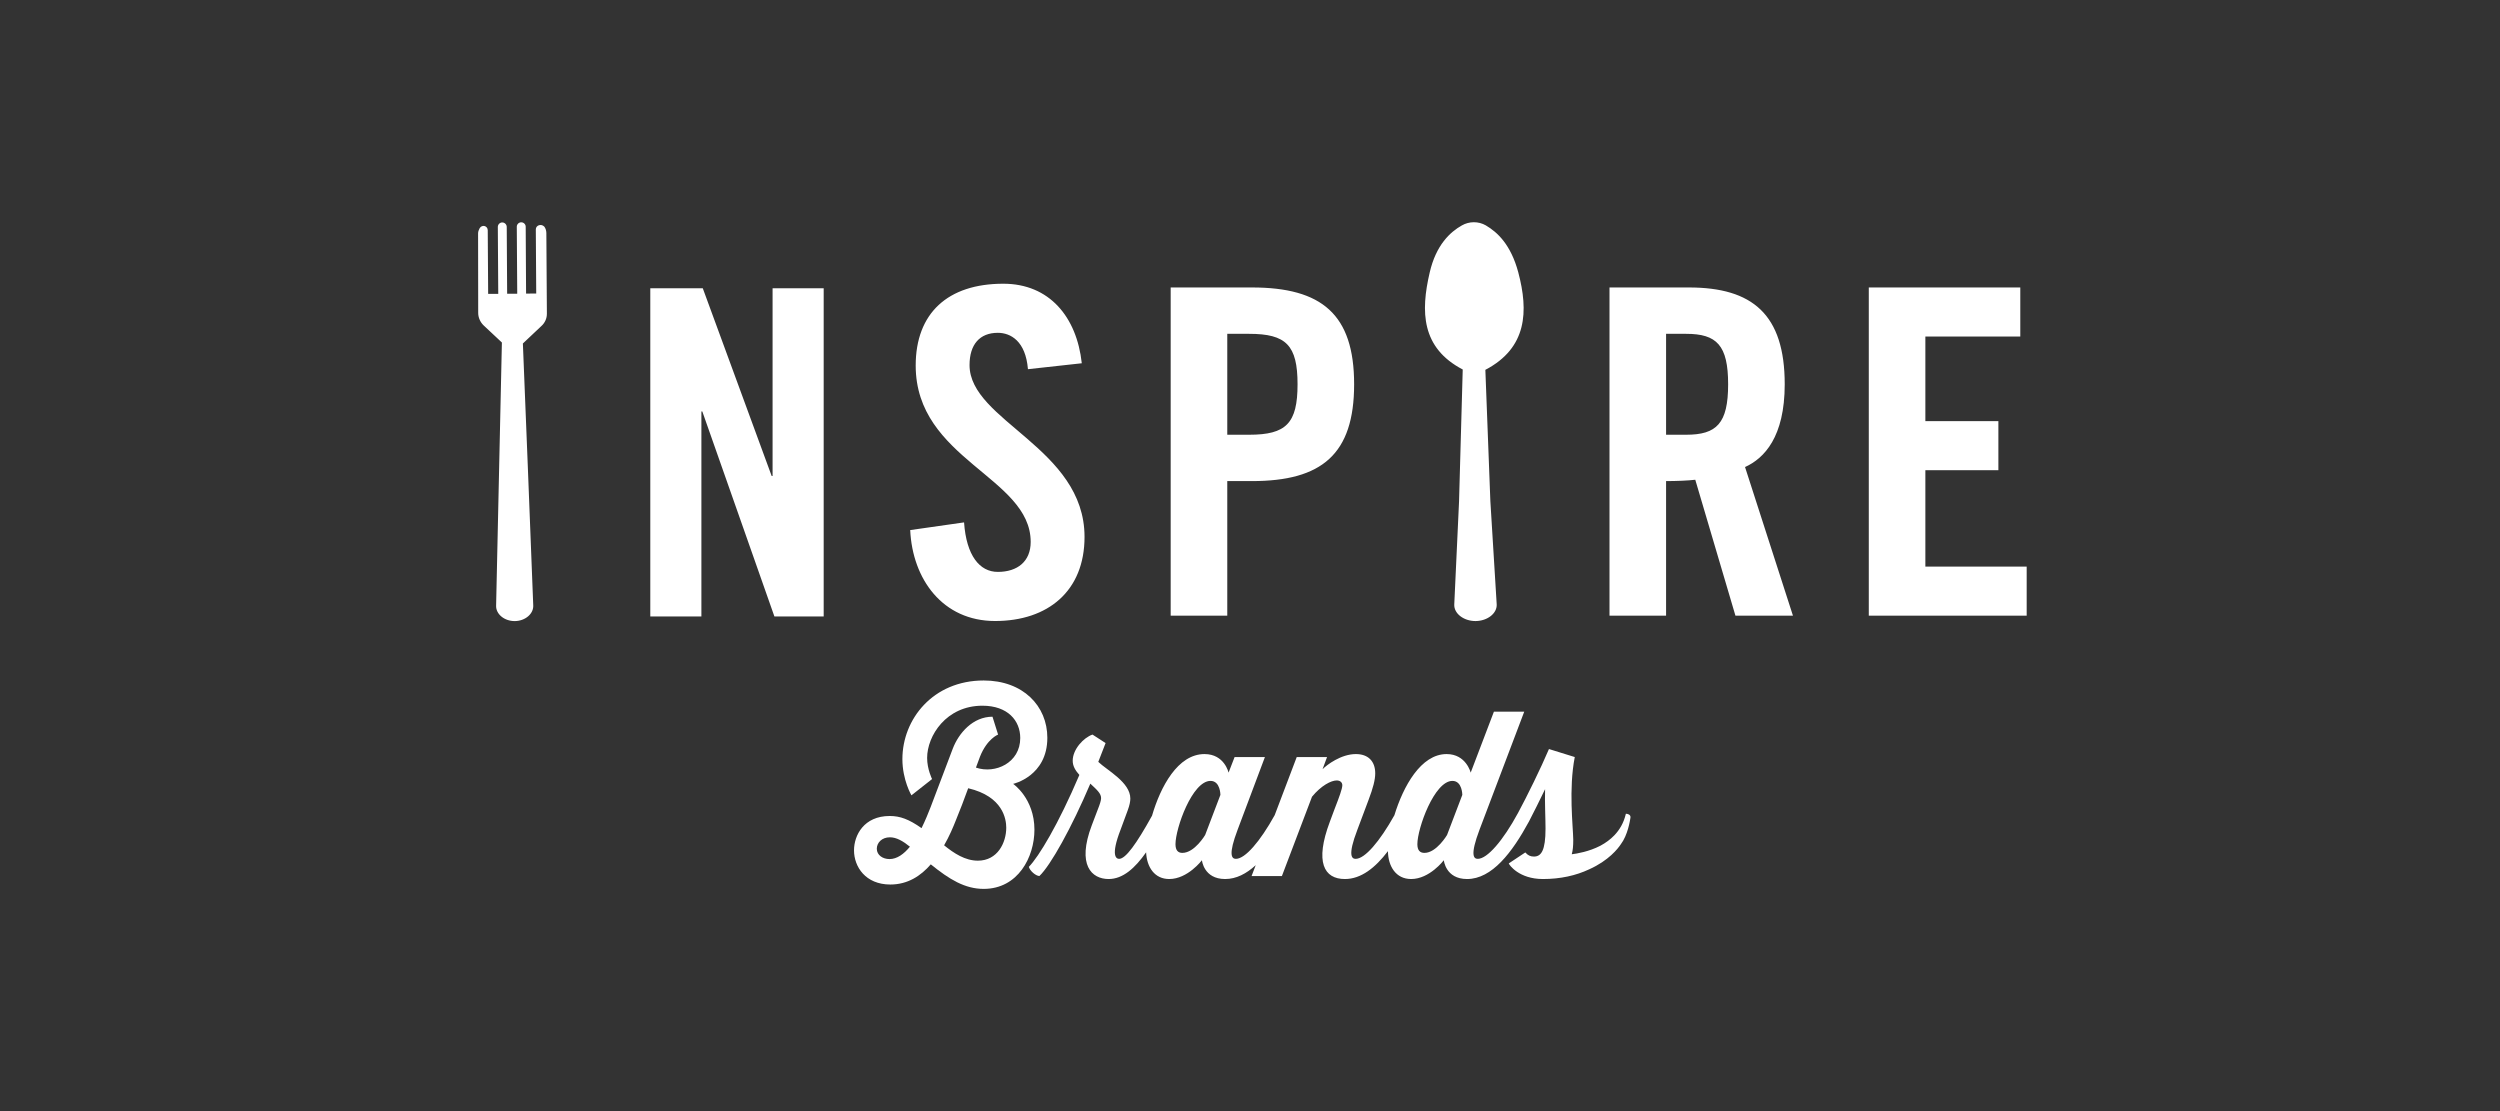 <svg width="450" height="200" viewBox="0 0 450 200" fill="none" xmlns="http://www.w3.org/2000/svg">
<rect x="0" y="0" width="450" height="200" fill="#333333" stroke="none"/>
<g clip-path="url(#clip0_51_4580)">
<path d="M98.344 41.932L98.439 56.439C98.447 57.313 98.093 58.109 97.434 58.7L94.118 61.828L95.01 84.078L95.983 108.948C96.074 110.468 94.553 111.78 92.662 111.795C90.769 111.805 89.236 110.525 89.301 108.998L89.847 84.113L90.34 61.653L87.034 58.555C86.453 57.984 86.078 57.185 86.076 56.324L86.056 42.032C86.051 41.672 86.189 41.381 86.335 41.083C86.772 40.357 87.78 40.64 87.793 41.439L87.868 52.901L89.686 52.896L89.608 40.843C89.608 40.407 89.968 40.044 90.4 40.039C90.842 40.039 91.204 40.402 91.212 40.833L91.287 52.878L93.102 52.866L93.022 40.823C93.014 40.382 93.384 40.014 93.821 40.014C94.254 40.014 94.628 40.367 94.626 40.808L94.694 52.848L96.521 52.833L96.446 41.296C96.441 40.572 97.381 40.207 97.967 40.783C98.198 41.068 98.336 41.504 98.344 41.932M273.289 49.017C275.142 56.006 274.913 62.62 267.364 66.571L268.264 90.183L269.405 108.775C269.498 110.39 267.756 111.775 265.597 111.79C263.44 111.79 261.687 110.415 261.768 108.797L262.628 90.281L263.291 66.509C255.812 62.607 255.709 56.066 257.343 49.064C258.49 44.061 261.062 41.744 263.128 40.58C264.458 39.814 266.117 39.804 267.447 40.568C269.529 41.795 271.947 44.016 273.289 49.017M321.25 69.171C321.25 56.575 315.421 51.744 304.005 51.744H289.71V110.821H299.894V86.597C301.704 86.597 303.836 86.515 305.149 86.355L312.379 110.821H322.731L314.106 84.066C317.555 82.508 321.25 78.664 321.25 69.171M225.343 51.744H210.722V110.821H220.909V86.597H225.343C237.911 86.597 243.743 81.777 243.743 69.171C243.743 56.572 237.911 51.744 225.343 51.744M195.216 96.647C195.216 106.378 188.645 111.782 179.117 111.782C169.672 111.782 164.247 104.255 163.837 95.415L173.531 94.03C173.943 99.998 176.324 102.942 179.607 102.942C183.142 102.942 185.523 101.062 185.523 97.546C185.523 85.846 164.825 82.733 164.825 65.797C164.825 56.389 170.575 51.07 180.595 51.07C188.886 51.07 193.816 57.045 194.721 65.387L185.03 66.454C184.615 61.38 181.907 59.907 179.607 59.907C176.324 59.907 174.517 62.034 174.517 65.715C174.517 75.782 195.216 80.61 195.216 96.647ZM364.802 101.983V110.821H336.382V51.744H363.653V60.581H346.566V75.799H359.709V84.637H346.566V101.983H364.802ZM139.065 51.889H148.263V110.966H139.394L126.417 74.064H126.251V110.966H117.053V51.889H126.5L138.901 85.681H139.065V51.889ZM311.064 69.171C311.064 76.21 309.015 78.253 303.509 78.253H299.894V60.09H303.509C309.015 60.09 311.064 62.139 311.064 69.171M233.559 69.171C233.559 76.21 231.505 78.253 224.851 78.253H220.909V60.09H224.851C231.505 60.09 233.559 62.139 233.559 69.171" fill="white"/>
<path d="M176.016 154.921C173.734 154.921 171.723 153.604 169.94 152.157C170.868 150.547 171.567 148.899 172.069 147.619C172.766 145.926 173.58 143.823 174.274 141.882C180.584 143.367 181.125 147.494 181.125 148.981C181.125 151.663 179.579 154.921 176.016 154.921M160.111 154.633C158.909 154.633 157.825 153.932 157.825 152.775C157.825 151.704 158.718 150.714 160.186 150.714C161.347 150.714 162.509 151.373 163.786 152.405C162.703 153.727 161.463 154.633 160.111 154.633M188.521 132.804C188.521 127.067 184.144 122.487 177.062 122.487C167.967 122.487 162.431 129.419 162.431 136.643C162.431 140.395 164.058 143.159 164.058 143.159L167.773 140.232C167.773 140.232 166.883 138.456 166.883 136.435C166.883 132.434 170.325 127.027 176.831 127.027C181.396 127.027 183.644 129.709 183.644 132.844C183.644 137.302 179.154 139.363 175.669 138.168L176.403 136.188C177.683 132.97 179.657 132.223 179.657 132.223L178.648 129.008C175.126 129.008 172.572 131.938 171.489 134.783L167.502 145.305C167.114 146.299 166.571 147.659 165.878 149.064C163.592 147.454 162.006 146.878 160.148 146.878C155.505 146.878 153.723 150.344 153.723 153.066C153.723 155.996 155.774 159.214 160.264 159.214C163.399 159.214 165.759 157.646 167.542 155.583C170.908 158.307 173.693 160 177.062 160C183.254 160 186.198 154.26 186.198 149.352C186.198 143.698 182.364 141.096 182.364 141.096C182.364 141.096 188.521 139.736 188.521 132.804" fill="white"/>
<path d="M260.468 150.299C260.468 150.299 258.57 153.52 256.403 153.52C255.591 153.52 255.126 153.064 255.126 151.952C255.126 149.102 258.185 140.561 261.436 140.561C263.216 140.561 263.216 143.08 263.216 143.08L260.468 150.299ZM216.926 150.299C216.926 150.299 215.031 153.52 212.824 153.52C212.049 153.52 211.587 153.064 211.587 151.952C211.587 149.102 214.604 140.561 217.894 140.561C219.674 140.561 219.674 143.08 219.674 143.08L216.926 150.299ZM291.741 151.977C292.998 150.327 293.398 147.733 293.484 147.177C293.509 147.009 293.471 146.881 293.401 146.784C293.187 146.481 292.659 146.47 292.659 146.47C292.651 146.501 292.641 146.531 292.634 146.561C292.262 148.136 291.52 149.37 290.603 150.335C289.858 151.116 289.004 151.724 288.136 152.193C288.106 152.208 288.079 152.225 288.048 152.24C288.048 152.243 288.046 152.243 288.043 152.245C286.022 153.285 283.908 153.645 282.915 153.768C283.111 153.064 283.186 152.323 283.186 151.166C283.149 148.649 282.334 142.048 283.458 136.268L278.812 134.826C277.342 138.292 274.825 143.41 273.239 146.34C270.531 151.334 267.706 154.592 266.001 154.592C265.265 154.592 264.571 153.973 266.31 149.353L274.365 128.097H268.905L264.724 139.076C264.724 139.076 263.912 135.733 260.39 135.733C255.757 135.733 252.579 141.557 250.993 146.741C248.321 151.504 245.673 154.592 244.017 154.592C243.361 154.592 242.508 154.098 244.328 149.353L246.34 143.986C247.154 141.84 247.541 140.355 247.541 139.201C247.541 137.015 246.262 135.733 244.06 135.733C241.385 135.733 238.833 137.673 238.059 138.457L238.871 136.268H233.413L229.443 146.731C226.804 151.499 224.119 154.592 222.462 154.592C221.685 154.592 221.067 153.85 222.771 149.353L227.686 136.268H222.228L221.142 139.076C221.142 139.076 220.408 135.733 216.811 135.733C211.994 135.733 208.882 141.635 207.366 146.826C204.54 151.937 202.607 154.592 201.446 154.592C200.943 154.592 199.859 154.098 201.717 149.31L202.994 145.844C203.344 144.893 203.459 144.234 203.459 143.738C203.459 140.811 199.281 138.665 197.692 137.137L199.007 133.752L196.649 132.224C195.06 132.763 193.087 134.866 193.087 136.932C193.087 137.921 193.589 138.705 194.288 139.489C190.495 148.404 186.97 154.221 185.19 156.037C185.384 156.738 186.39 157.647 187.088 157.687C189.102 155.789 192.893 148.98 196.259 141.056C197.501 142.211 198.195 142.832 198.195 143.658C198.195 143.824 198.157 144.234 197.848 145.058L196.531 148.524C193.783 155.749 196.531 158.225 199.55 158.225C202.132 158.225 204.306 156.257 206.302 153.417C206.421 156.099 207.829 158.225 210.463 158.225C213.792 158.225 216.348 154.84 216.348 154.84C216.348 154.84 216.655 158.225 220.526 158.225C222.522 158.225 224.35 157.271 226.03 155.731L225.285 157.687H230.743L236.161 143.41C237.825 141.387 239.605 140.48 240.613 140.48C241.194 140.48 241.618 140.811 241.618 141.347C241.618 141.966 241.038 143.533 240.266 145.514L239.373 147.908C236.626 155.21 238.328 158.225 242.084 158.225C244.99 158.225 247.541 156.212 249.829 153.207C249.864 155.926 251.249 158.225 254.005 158.225C257.333 158.225 259.887 154.84 259.887 154.84C259.887 154.84 260.196 158.225 264.068 158.225C268.558 158.225 272.196 153.44 275.215 147.868C276.027 146.295 277.11 144.152 278.116 142.048C278.04 144.482 278.194 147.247 278.194 149.145C278.194 153.104 277.419 154.181 276.102 154.181C275.484 154.181 275.021 153.973 274.556 153.437L271.575 155.418C271.653 155.668 273.395 158.225 277.729 158.225C280.879 158.225 283.669 157.599 286.055 156.477C289.584 154.897 291.249 152.721 291.741 151.977" fill="white"/>
</g>
<defs>
<clipPath id="clip0_51_4580">
<rect width="278.857" height="120" fill="white" transform="translate(86 40)"/>
</clipPath>
</defs>
</svg>
